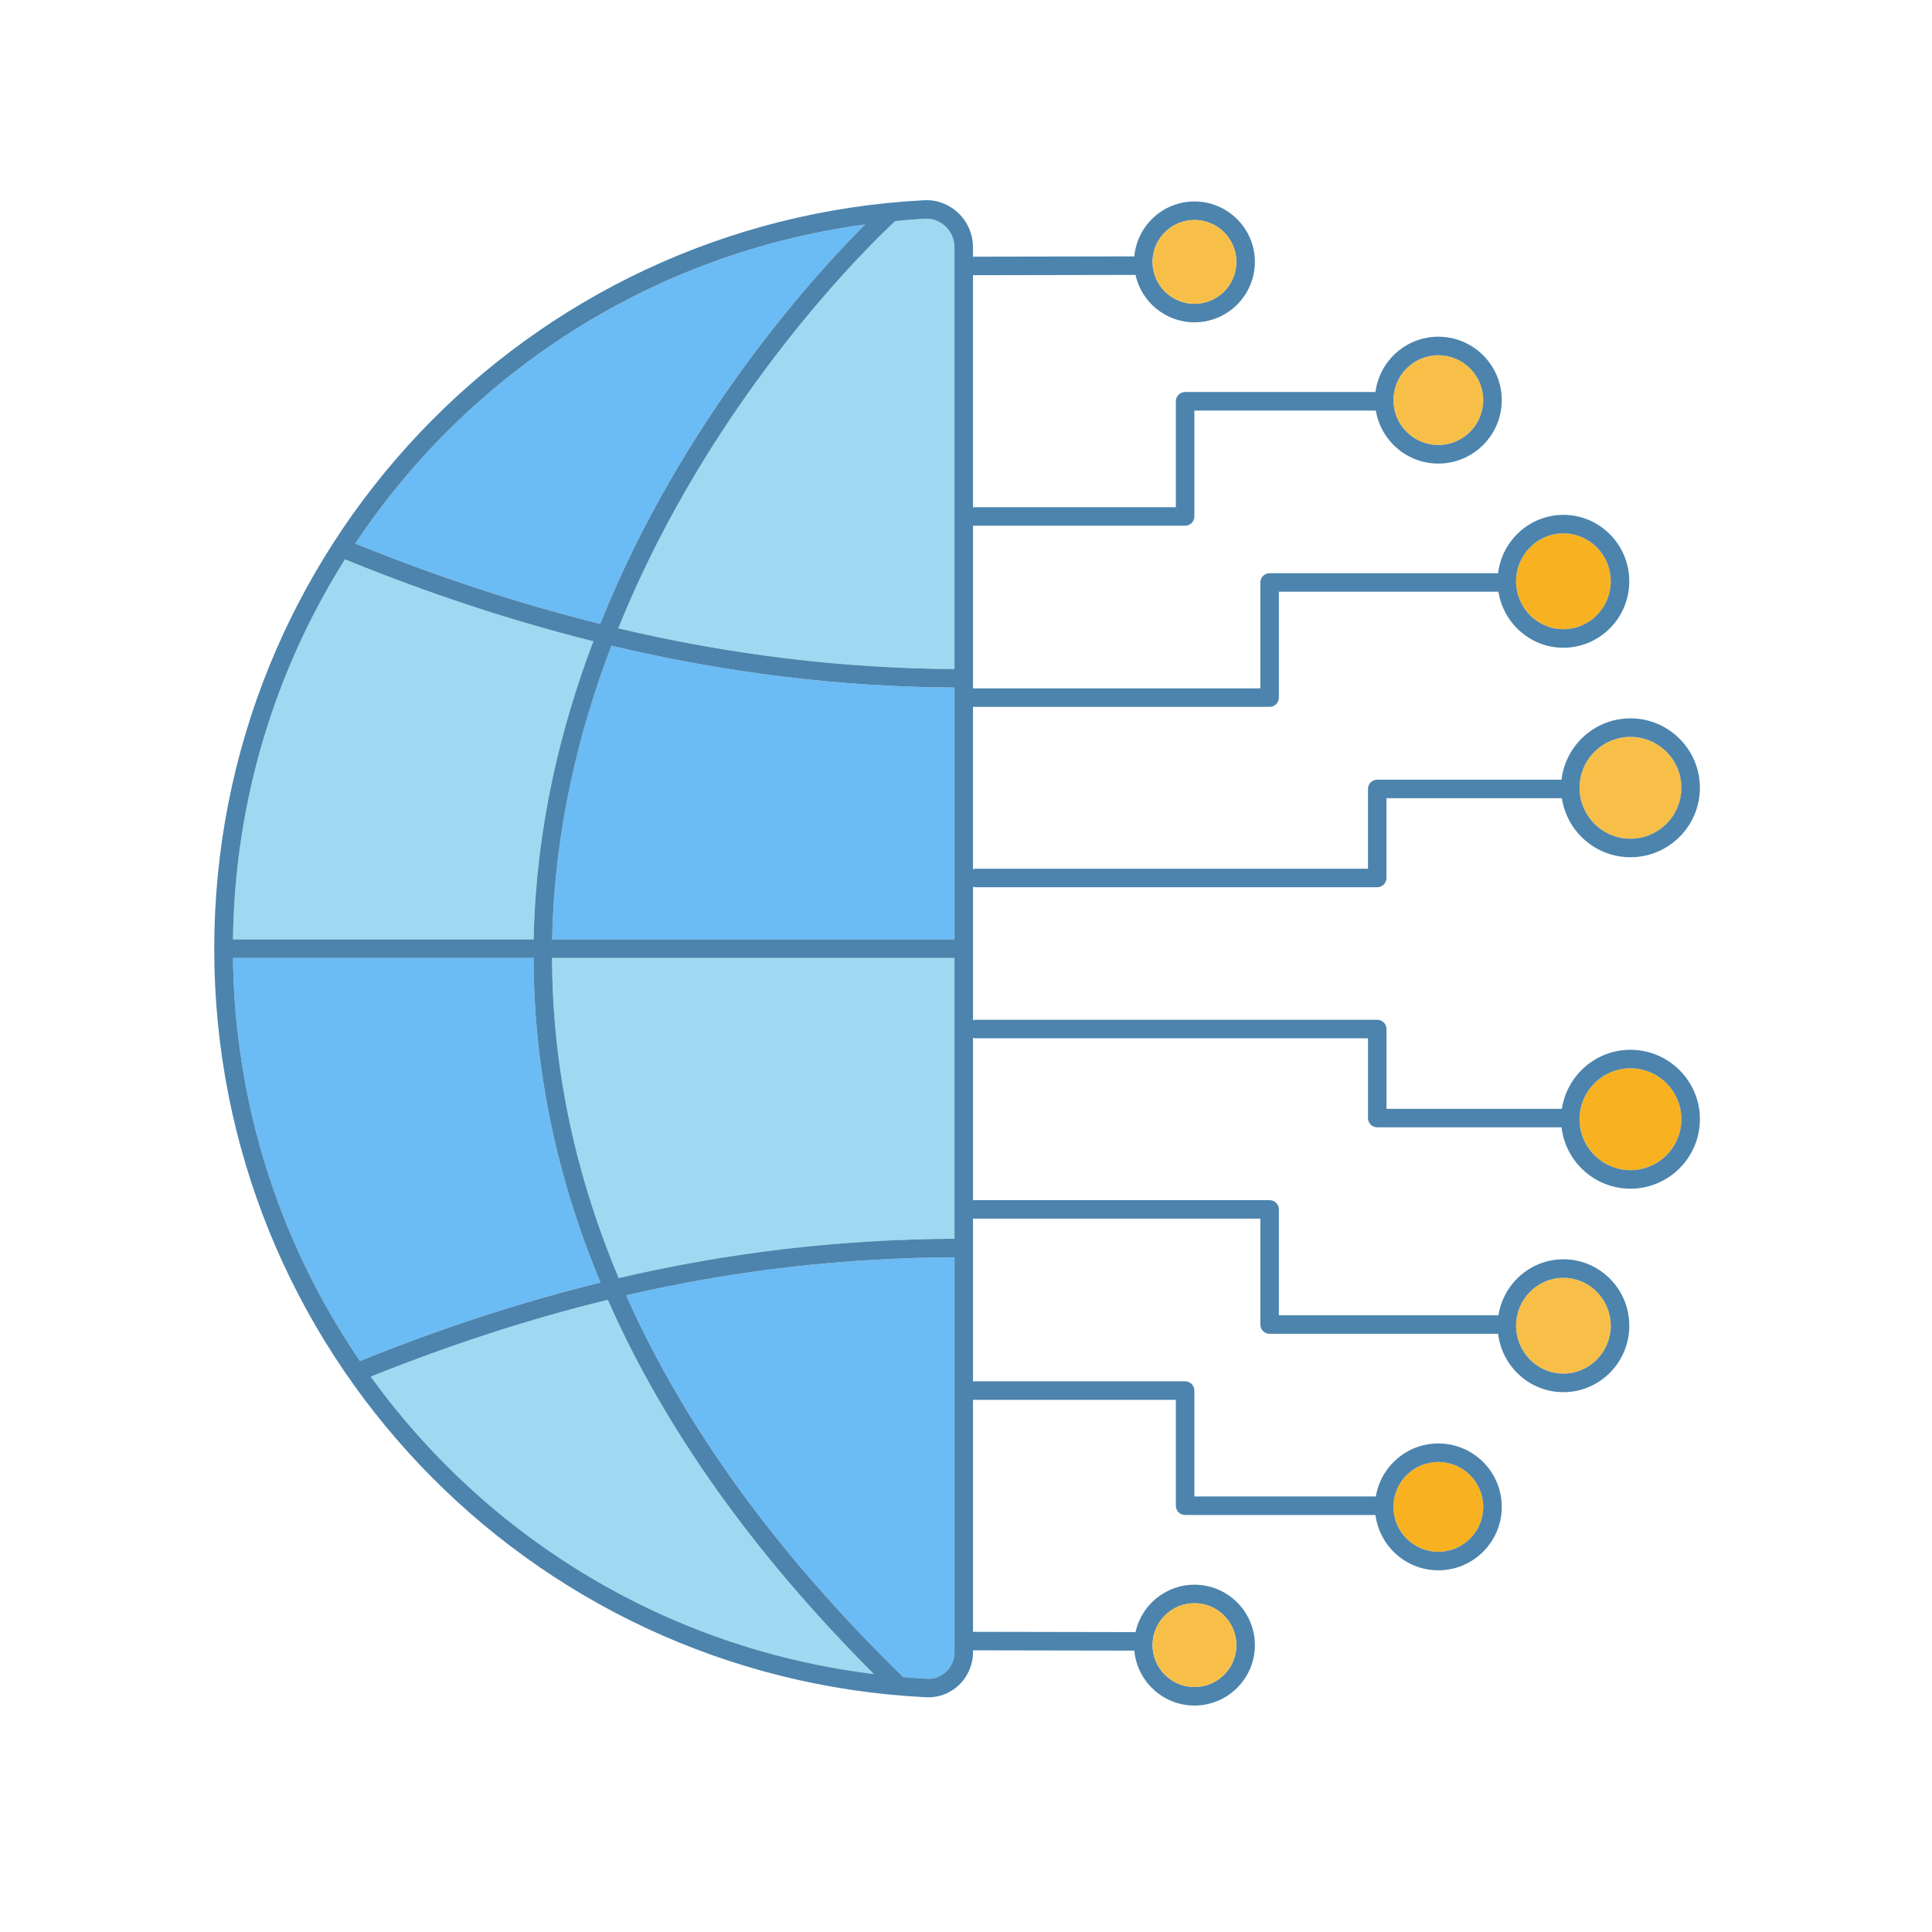<?xml version="1.0" encoding="utf-8"?>
<!-- Generator: Adobe Illustrator 16.0.0, SVG Export Plug-In . SVG Version: 6.00 Build 0)  -->
<!DOCTYPE svg PUBLIC "-//W3C//DTD SVG 1.1//EN" "http://www.w3.org/Graphics/SVG/1.1/DTD/svg11.dtd">
<svg version="1.1" id="레이어_1" xmlns="http://www.w3.org/2000/svg" xmlns:xlink="http://www.w3.org/1999/xlink" x="0px"
	 y="0px" width="283.46px" height="283.46px" viewBox="0 0 283.46 283.46" enable-background="new 0 0 283.46 283.46"
	 xml:space="preserve">
<g>
	<path fill="#F8BF48" d="M211.029,65.298c3.634,0,6.591-2.957,6.591-6.591s-2.957-6.59-6.591-6.59c-3.635,0-6.591,2.956-6.591,6.59
		S207.394,65.298,211.029,65.298z"/>
	<path fill="#F8B221" d="M229.381,92.319c3.831,0,6.948-3.154,6.948-7.032c0-3.877-3.117-7.032-6.948-7.032
		s-6.947,3.155-6.947,7.032C222.434,89.165,225.55,92.319,229.381,92.319z"/>
	<path fill="#F8BF48" d="M239.218,123.057c4.121,0,7.474-3.353,7.474-7.474c0-4.12-3.353-7.473-7.474-7.473
		s-7.474,3.353-7.474,7.473C231.745,119.705,235.097,123.057,239.218,123.057z"/>
	<path fill="#9ED9F1" d="M89.177,190.707c-11.425,2.784-22.938,6.523-34.778,11.274c16.994,23.546,43.346,39.907,73.812,43.627
		C110.521,227.904,97.482,209.559,89.177,190.707z"/>
	<path fill="#6BBBF5" d="M88.064,91.534c11.954-29.874,31.467-51.214,38.855-58.597C95.613,37.15,68.766,54.771,52.126,79.743
		C64.285,84.679,76.229,88.593,88.064,91.534z"/>
	<path fill="#9ED9F1" d="M90.716,92.186c16.546,3.909,32.894,5.88,49.324,5.981V36.279c0-1.168-0.467-2.254-1.315-3.059
		c-0.776-0.736-1.771-1.135-2.82-1.135c-0.073,0-0.146,0.002-0.22,0.006c-1.454,0.076-2.896,0.2-4.334,0.334
		C128.333,35.214,104.492,57.989,90.716,92.186z"/>
	<path fill="#9ED9F1" d="M140.041,140.549H80.994c0.046,15.929,3.324,31.609,9.786,46.969c16.318-3.805,32.507-5.675,49.261-5.771
		V140.549z"/>
	<path fill="#6BBBF5" d="M81.02,137.451c-0.003,0.127-0.001,0.255-0.004,0.383h59.024v-36.95
		c-16.773-0.103-33.453-2.13-50.334-6.147C84.804,107.589,81.381,121.967,81.02,137.451z"/>
	<path fill="#6BBBF5" d="M91.868,190.051c8.551,19.23,22.119,37.946,40.643,55.997c1.16,0.095,2.317,0.2,3.489,0.258
		c1.054,0.07,2.056-0.322,2.826-1.054c0.783-0.745,1.215-1.749,1.215-2.829v-57.959C123.661,184.558,107.826,186.367,91.868,190.051
		z"/>
	<path fill="#F8BF48" d="M229.381,201.541c3.831,0,6.948-3.155,6.948-7.033s-3.117-7.031-6.948-7.031s-6.947,3.153-6.947,7.031
		S225.55,201.541,229.381,201.541z"/>
	<path fill="#F8B221" d="M239.218,171.685c4.121,0,7.474-3.353,7.474-7.474c0-4.12-3.353-7.474-7.474-7.474
		s-7.474,3.354-7.474,7.474C231.745,168.333,235.097,171.685,239.218,171.685z"/>
	<path fill="#6BBBF5" d="M78.278,140.549H34.182c0.272,21.896,7.091,42.243,18.63,59.139c12.018-4.85,23.698-8.666,35.29-11.516
		C81.612,172.612,78.322,156.713,78.278,140.549z"/>
	<path fill="#F8B221" d="M211.029,227.677c3.634,0,6.591-2.956,6.591-6.59s-2.957-6.59-6.591-6.59c-3.635,0-6.591,2.956-6.591,6.59
		S207.394,227.677,211.029,227.677z"/>
	<path fill="#9ED9F1" d="M78.3,137.833c0.004-0.157,0.001-0.313,0.005-0.471c0.369-15.684,3.81-30.25,8.749-43.279
		c-11.97-2.993-24.047-6.968-36.342-11.98c-0.032-0.013-0.053-0.04-0.084-0.056c-10.215,16.214-16.191,35.332-16.446,55.786H78.3z"
		/>
	<path fill="#4C84AD" d="M143.113,130.173h58.951c0.751,0,1.358-0.607,1.358-1.358v-11.704h25.733
		c0.74,4.895,4.964,8.663,10.063,8.663c5.619,0,10.189-4.571,10.189-10.19c0-5.617-4.57-10.189-10.189-10.189
		c-5.216,0-9.522,3.941-10.114,9h-27.04c-0.749,0-1.357,0.607-1.357,1.358v11.704h-57.594c-0.127,0-0.24,0.04-0.356,0.071v-23.818
		h43.521c0.75,0,1.357-0.607,1.357-1.357V86.815h32.214c0.73,4.649,4.721,8.22,9.533,8.22c5.329,0,9.665-4.373,9.665-9.748
		c0-5.376-4.336-9.748-9.665-9.748c-4.93,0-9.001,3.744-9.585,8.56h-33.52c-0.75,0-1.358,0.607-1.358,1.358v15.537h-42.162V77.131
		h31.119c0.75,0,1.358-0.608,1.358-1.358V60.235h26.625c0.731,4.406,4.56,7.779,9.17,7.779c5.132,0,9.307-4.175,9.307-9.307
		s-4.175-9.307-9.307-9.307c-4.729,0-8.636,3.547-9.223,8.118h-27.931c-0.75,0-1.358,0.608-1.358,1.358v15.538h-29.761V40.351
		c0.042,0.004,0.078,0.024,0.12,0.024c0.001,0,0.002,0,0.003,0l23.718-0.042c0.876,3.973,4.42,6.956,8.653,6.956
		c4.888,0,8.864-3.977,8.864-8.865s-3.977-8.865-8.864-8.865c-4.616,0-8.415,3.547-8.825,8.059l-23.552,0.042
		c-0.042,0-0.076,0.02-0.117,0.023v-1.404c0-1.893-0.788-3.726-2.161-5.029c-1.377-1.305-3.176-1.973-5.053-1.871
		c-58.379,3.064-104.109,51.3-104.109,109.813c0,58.685,45.872,106.927,104.432,109.828c0.112,0.005,0.223,0.009,0.334,0.009
		c1.68,0,3.267-0.636,4.499-1.809c1.309-1.245,2.059-2.993,2.059-4.797v-0.312c0.041,0.003,0.075,0.023,0.117,0.023l23.552,0.042
		c0.41,4.512,4.209,8.059,8.825,8.059c4.888,0,8.864-3.977,8.864-8.865s-3.977-8.865-8.864-8.865c-4.233,0-7.777,2.983-8.653,6.957
		l-23.718-0.043c-0.001,0-0.002,0-0.003,0c-0.042,0-0.078,0.021-0.12,0.024V205.38h29.761v15.537c0,0.751,0.608,1.358,1.358,1.358
		h27.931c0.587,4.571,4.494,8.118,9.223,8.118c5.132,0,9.307-4.176,9.307-9.307s-4.175-9.306-9.307-9.306
		c-4.61,0-8.438,3.373-9.17,7.778h-26.625v-15.537c0-0.751-0.608-1.358-1.358-1.358h-31.119V178.8h42.162v15.539
		c0,0.751,0.608,1.358,1.358,1.358h33.52c0.585,4.815,4.656,8.56,9.585,8.56c5.329,0,9.665-4.374,9.665-9.75
		c0-5.375-4.336-9.748-9.665-9.748c-4.813,0-8.804,3.571-9.533,8.222h-32.214v-15.538c0-0.751-0.607-1.358-1.357-1.358h-43.521
		v-23.818c0.116,0.032,0.229,0.071,0.356,0.071h57.594v11.704c0,0.751,0.608,1.358,1.357,1.358h27.04
		c0.591,5.06,4.898,9.002,10.114,9.002c5.619,0,10.189-4.572,10.189-10.19s-4.57-10.189-10.189-10.189
		c-5.098,0-9.321,3.768-10.063,8.662h-25.733V150.98c0-0.751-0.607-1.358-1.358-1.358h-58.951c-0.127,0-0.24,0.039-0.356,0.071
		v-19.592C142.873,130.133,142.986,130.173,143.113,130.173z M239.218,108.111c4.121,0,7.474,3.353,7.474,7.473
		c0,4.121-3.353,7.474-7.474,7.474s-7.474-3.353-7.474-7.474C231.745,111.463,235.097,108.111,239.218,108.111z M229.381,78.254
		c3.831,0,6.948,3.155,6.948,7.032c0,3.878-3.117,7.032-6.948,7.032s-6.947-3.154-6.947-7.032
		C222.434,81.41,225.55,78.254,229.381,78.254z M211.029,52.118c3.634,0,6.591,2.956,6.591,6.59s-2.957,6.591-6.591,6.591
		c-3.635,0-6.591-2.957-6.591-6.591S207.394,52.118,211.029,52.118z M169.101,38.424c0-3.391,2.759-6.148,6.149-6.148
		s6.148,2.758,6.148,6.148c0,3.392-2.758,6.149-6.148,6.149S169.101,41.816,169.101,38.424z M169.101,241.371
		c0-3.391,2.759-6.149,6.149-6.149s6.148,2.759,6.148,6.149s-2.758,6.149-6.148,6.149S169.101,244.761,169.101,241.371z
		 M211.029,214.498c3.634,0,6.591,2.956,6.591,6.59s-2.957,6.59-6.591,6.59c-3.635,0-6.591-2.956-6.591-6.59
		S207.394,214.498,211.029,214.498z M229.381,187.476c3.831,0,6.948,3.153,6.948,7.031s-3.117,7.033-6.948,7.033
		s-6.947-3.155-6.947-7.033S225.55,187.476,229.381,187.476z M239.218,156.738c4.121,0,7.474,3.354,7.474,7.474
		c0,4.121-3.353,7.474-7.474,7.474s-7.474-3.353-7.474-7.474C231.745,160.091,235.097,156.738,239.218,156.738z M34.182,140.549
		h44.096c0.044,16.164,3.334,32.063,9.824,47.623c-11.592,2.85-23.272,6.666-35.29,11.516
		C41.273,182.792,34.455,162.446,34.182,140.549z M50.628,82.047c0.031,0.016,0.052,0.043,0.084,0.056
		c12.295,5.013,24.372,8.987,36.342,11.98c-4.939,13.029-8.38,27.596-8.749,43.279c-0.004,0.157-0.001,0.313-0.005,0.471H34.182
		C34.437,117.379,40.414,98.261,50.628,82.047z M140.041,137.833H81.016c0.003-0.128,0.001-0.256,0.004-0.383
		c0.361-15.483,3.784-29.861,8.687-42.715c16.881,4.018,33.561,6.045,50.334,6.147V137.833z M80.994,140.549h59.047v41.198
		c-16.754,0.096-32.942,1.966-49.261,5.771C84.318,172.159,81.04,156.478,80.994,140.549z M135.685,32.091
		c0.073-0.004,0.146-0.006,0.22-0.006c1.05,0,2.044,0.398,2.82,1.135c0.849,0.805,1.315,1.891,1.315,3.059v61.889
		c-16.431-0.102-32.778-2.072-49.324-5.981c13.775-34.197,37.616-56.972,40.635-59.761C132.79,32.292,134.231,32.167,135.685,32.091
		z M126.919,32.937c-7.389,7.383-26.901,28.723-38.855,58.597c-11.835-2.94-23.779-6.854-35.938-11.791
		C68.766,54.771,95.613,37.15,126.919,32.937z M54.399,201.981c11.841-4.751,23.354-8.49,34.778-11.274
		c8.305,18.853,21.344,37.197,39.033,54.901C97.745,241.888,71.393,225.527,54.399,201.981z M140.041,242.423
		c0,1.08-0.432,2.084-1.215,2.829c-0.771,0.731-1.772,1.124-2.826,1.054c-1.172-0.058-2.329-0.163-3.489-0.258
		c-18.523-18.051-32.092-36.767-40.643-55.997c15.958-3.685,31.793-5.493,48.173-5.587V242.423z"/>
	<path fill="#F8BF48" d="M175.25,44.574c3.391,0,6.148-2.758,6.148-6.149c0-3.391-2.758-6.148-6.148-6.148s-6.149,2.758-6.149,6.148
		C169.101,41.816,171.86,44.574,175.25,44.574z"/>
	<path fill="#F8BF48" d="M175.25,247.52c3.391,0,6.148-2.759,6.148-6.149s-2.758-6.149-6.148-6.149s-6.149,2.759-6.149,6.149
		S171.86,247.52,175.25,247.52z"/>
</g>
</svg>
